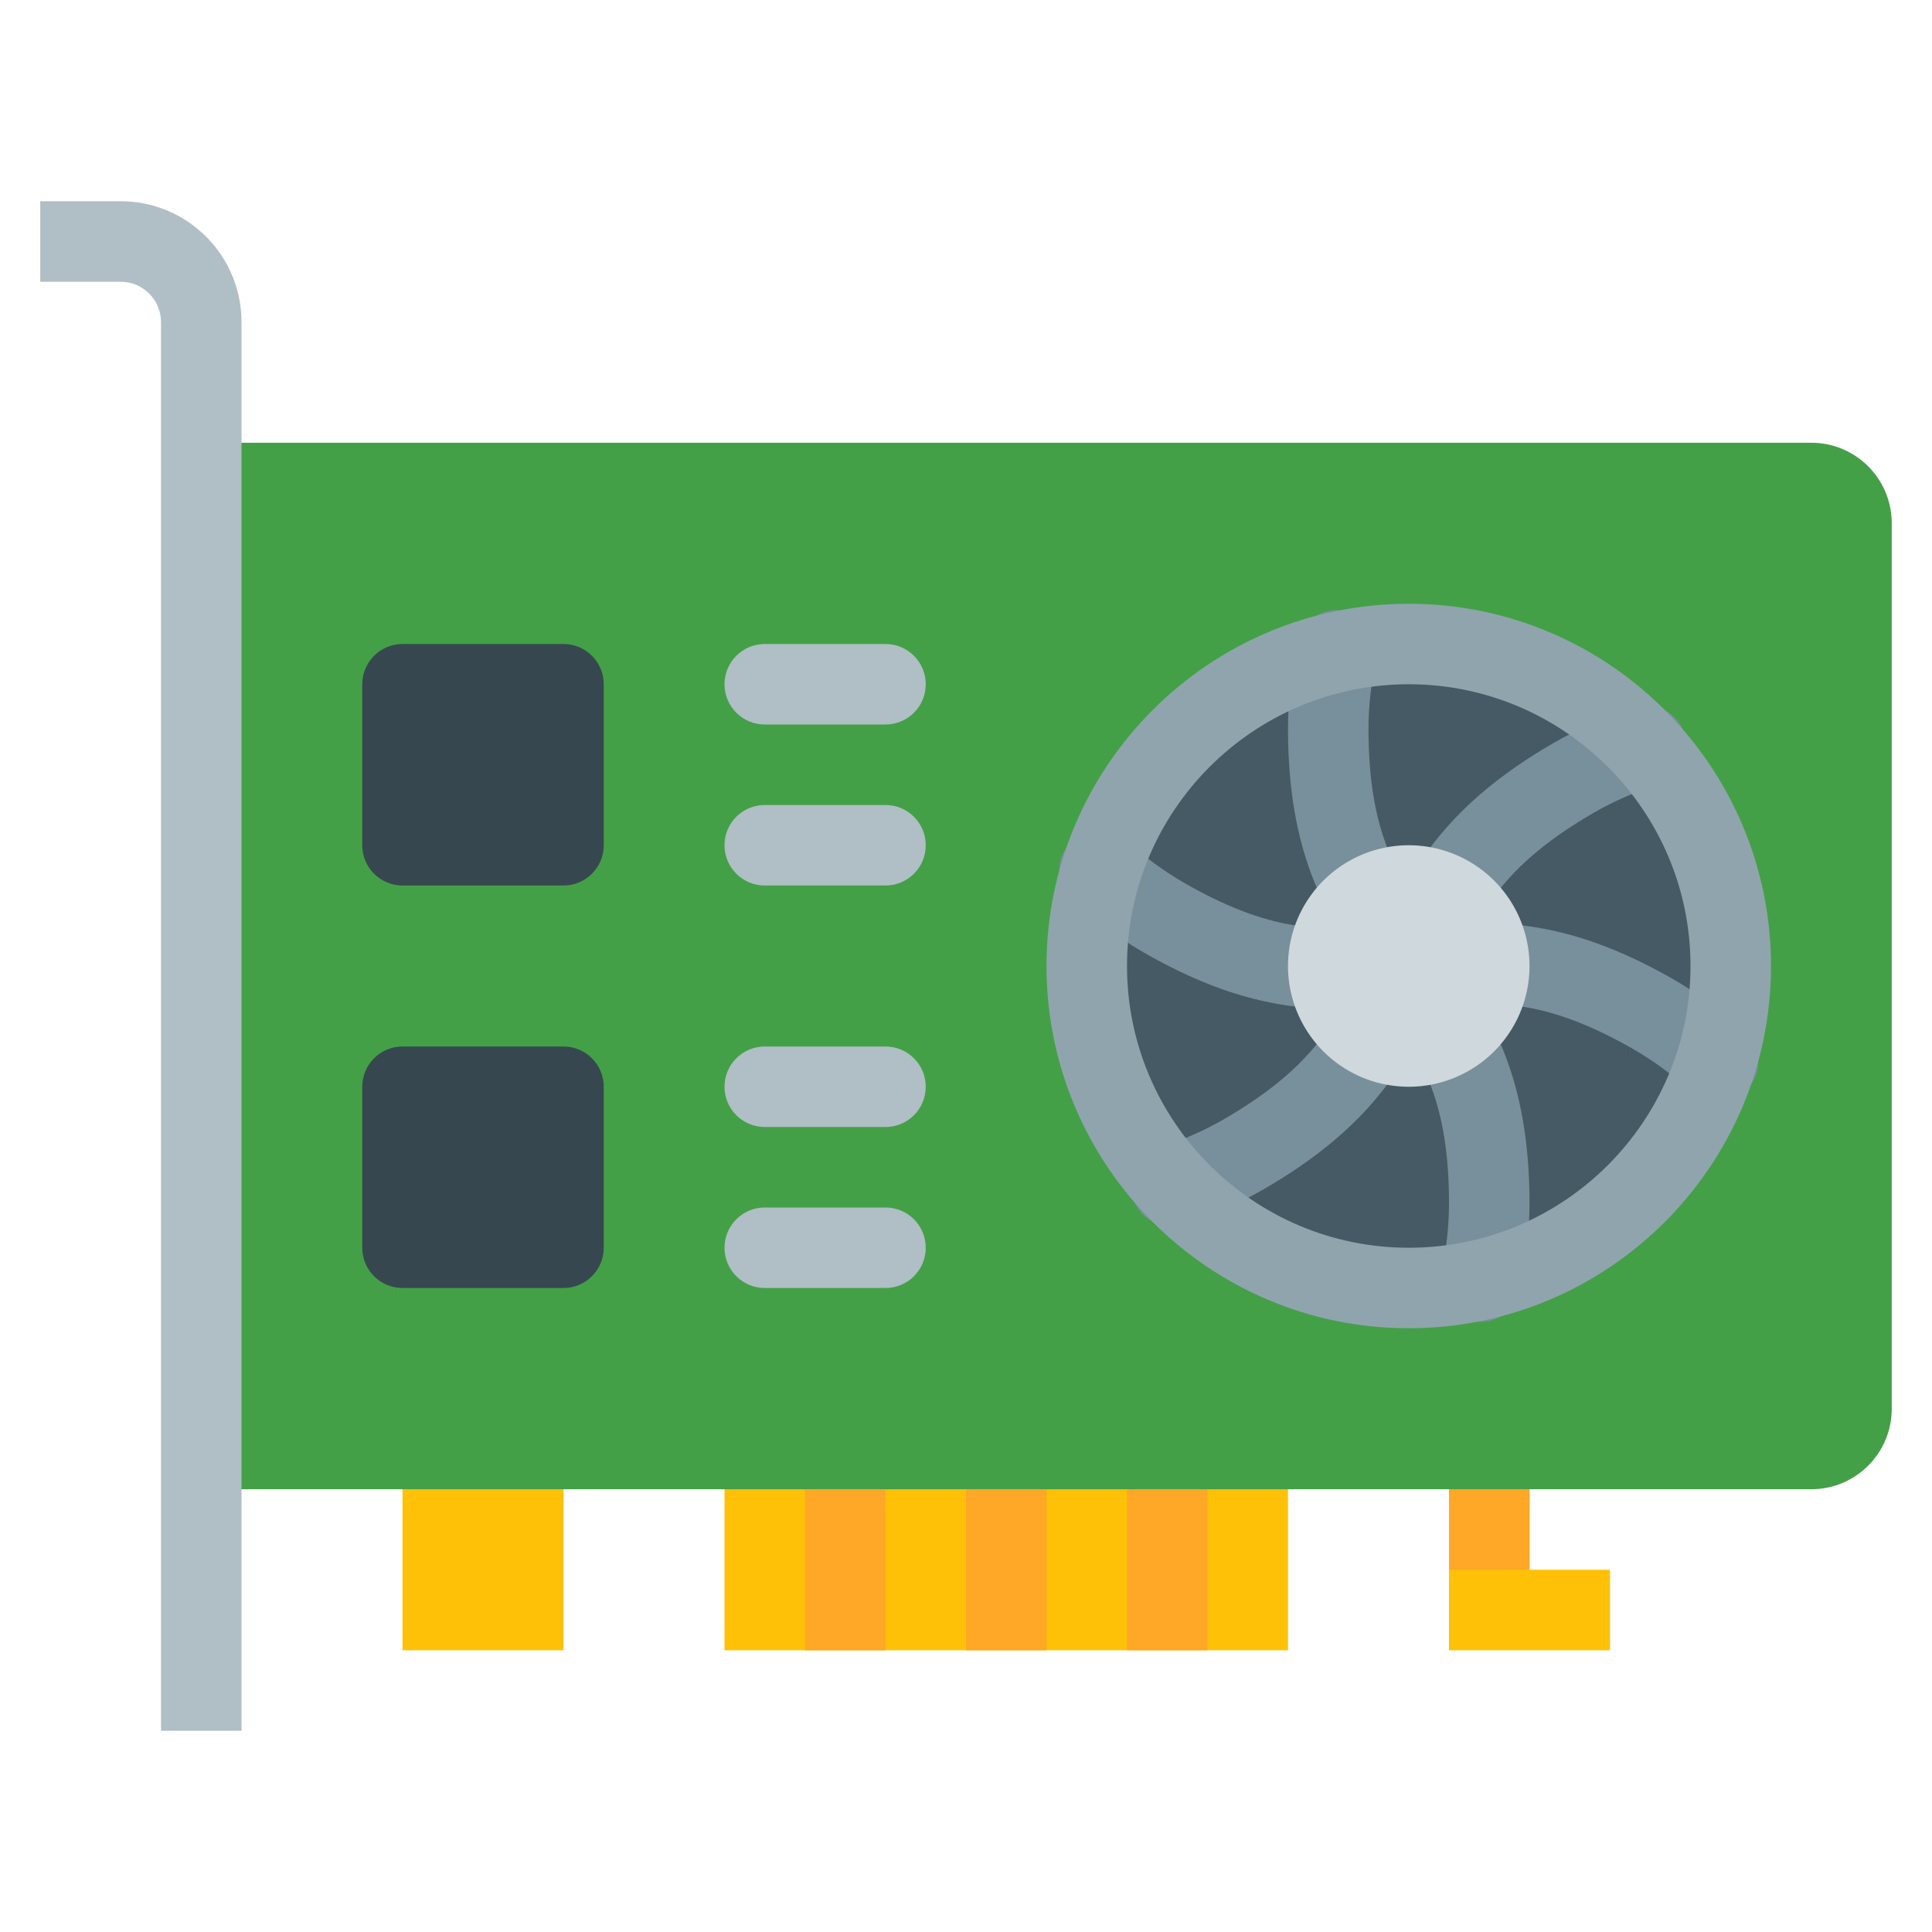 <?xml version="1.0"?>
<svg xmlns="http://www.w3.org/2000/svg" viewBox="0 0 48 48" width="48" height="48"><path fill="#ffc107" d="M38 39L38 36 36 36 36 41 40 41 40 39z"></path><path fill="#ffa726" d="M36 36H38V39H36z"></path><path fill="#ffc107" d="M18 36H32V41H18zM10 36H14V41H10z"></path><path fill="#43a047" d="M45,37H5V11h40c1.105,0,2,0.895,2,2v22C47,36.105,46.105,37,45,37z"></path><path fill="#b0bec5" d="M6,43H4V8c0-0.552-0.449-1-1-1H1V5h2c1.654,0,3,1.346,3,3V43z"></path><path fill="#455a64" d="M35 16A8 8 0 1 0 35 32A8 8 0 1 0 35 16Z"></path><path fill="#78909c" d="M36.787,32.841c-0.069,0-0.139-0.007-0.209-0.022c-0.54-0.114-0.885-0.646-0.77-1.187 C35.936,31.035,36,30.448,36,29.889c0-2.509-0.682-3.541-1.341-4.539c-0.199-0.301-0.386-0.586-0.542-0.881 c-0.259-0.488-0.073-1.093,0.415-1.353c0.487-0.259,1.093-0.074,1.352,0.415c0.127,0.24,0.282,0.471,0.444,0.716 C37.033,25.315,38,26.778,38,29.889c0,0.7-0.08,1.427-0.236,2.161C37.664,32.52,37.249,32.841,36.787,32.841z"></path><path fill="#78909c" d="M42.683,27.374c-0.239,0-0.478-0.085-0.669-0.258c-0.452-0.407-0.928-0.757-1.415-1.039 c-2.171-1.252-3.404-1.178-4.6-1.106c-0.361,0.021-0.702,0.04-1.035,0.028c-0.552-0.02-0.983-0.483-0.963-1.035 c0.02-0.551,0.468-0.989,1.036-0.963c0.268,0.011,0.548-0.01,0.842-0.026c1.278-0.08,3.029-0.183,5.722,1.371 c0.608,0.353,1.198,0.785,1.753,1.286c0.41,0.369,0.442,1.002,0.073,1.412C43.229,27.263,42.957,27.374,42.683,27.374z"></path><path fill="#78909c" d="M34.999,25c-0.181,0-0.365-0.049-0.529-0.152c-0.468-0.293-0.61-0.91-0.317-1.378 c0.144-0.23,0.267-0.479,0.398-0.742c0.572-1.146,1.356-2.715,4.05-4.271c0.605-0.35,1.275-0.645,1.99-0.875 c0.527-0.173,1.089,0.118,1.259,0.644c0.17,0.525-0.119,1.089-0.644,1.259c-0.581,0.188-1.121,0.425-1.605,0.705 c-2.173,1.255-2.726,2.361-3.261,3.432c-0.161,0.323-0.315,0.627-0.492,0.909C35.658,24.834,35.332,25,34.999,25z"></path><path fill="#78909c" d="M35.001,25c-0.358,0-0.705-0.192-0.884-0.531c-0.127-0.24-0.282-0.471-0.444-0.716 C32.967,22.685,32,21.222,32,18.111c0-0.7,0.08-1.427,0.236-2.161c0.115-0.54,0.648-0.891,1.187-0.769 c0.54,0.114,0.885,0.646,0.77,1.187C34.064,16.965,34,17.552,34,18.111c0,2.509,0.682,3.541,1.341,4.539 c0.199,0.301,0.386,0.586,0.542,0.881c0.259,0.488,0.073,1.093-0.415,1.353C35.319,24.963,35.159,25,35.001,25z"></path><path fill="#78909c" d="M33.153,25.063c-1.17,0-2.683-0.214-4.753-1.408c-0.608-0.353-1.198-0.785-1.753-1.286 c-0.41-0.369-0.442-1.002-0.073-1.412s1.002-0.443,1.413-0.072c0.452,0.407,0.928,0.757,1.415,1.039 c2.171,1.253,3.404,1.178,4.6,1.106c0.36-0.021,0.7-0.042,1.035-0.028c0.552,0.02,0.983,0.483,0.963,1.035 c-0.02,0.552-0.458,1.02-1.036,0.963c-0.269-0.012-0.549,0.01-0.842,0.026C33.826,25.044,33.505,25.063,33.153,25.063z"></path><path fill="#78909c" d="M29.103,30.467c-0.422,0-0.814-0.269-0.952-0.692c-0.17-0.525,0.119-1.089,0.644-1.259 c0.581-0.188,1.121-0.425,1.605-0.705c2.173-1.255,2.726-2.361,3.261-3.432c0.161-0.323,0.315-0.627,0.492-0.909 c0.293-0.469,0.911-0.61,1.378-0.317c0.468,0.293,0.61,0.91,0.317,1.378c-0.144,0.23-0.267,0.479-0.398,0.742 c-0.572,1.146-1.356,2.715-4.05,4.271c-0.605,0.35-1.275,0.645-1.99,0.875C29.308,30.451,29.204,30.467,29.103,30.467z"></path><path fill="#90a4ae" d="M35,33c-4.962,0-9-4.037-9-9s4.038-9,9-9s9,4.037,9,9S39.962,33,35,33z M35,17c-3.86,0-7,3.141-7,7 s3.14,7,7,7s7-3.141,7-7S38.86,17,35,17z"></path><path fill="#b0bec5" d="M22 18h-3c-.552 0-1-.447-1-1s.448-1 1-1h3c.552 0 1 .447 1 1S22.552 18 22 18zM22 22h-3c-.552 0-1-.447-1-1s.448-1 1-1h3c.552 0 1 .447 1 1S22.552 22 22 22zM22 28h-3c-.552 0-1-.447-1-1s.448-1 1-1h3c.552 0 1 .447 1 1S22.552 28 22 28zM22 32h-3c-.552 0-1-.447-1-1s.448-1 1-1h3c.552 0 1 .447 1 1S22.552 32 22 32z"></path><path fill="#cfd8dc" d="M35 21A3 3 0 1 0 35 27A3 3 0 1 0 35 21Z"></path><path fill="#ffa726" d="M20 37H22V41H20zM24 37H26V41H24zM28 37H30V41H28z"></path><path fill="#37474f" d="M14 22h-4c-.552 0-1-.448-1-1v-4c0-.552.448-1 1-1h4c.552 0 1 .448 1 1v4C15 21.552 14.552 22 14 22zM14 32h-4c-.552 0-1-.448-1-1v-4c0-.552.448-1 1-1h4c.552 0 1 .448 1 1v4C15 31.552 14.552 32 14 32z"></path></svg>